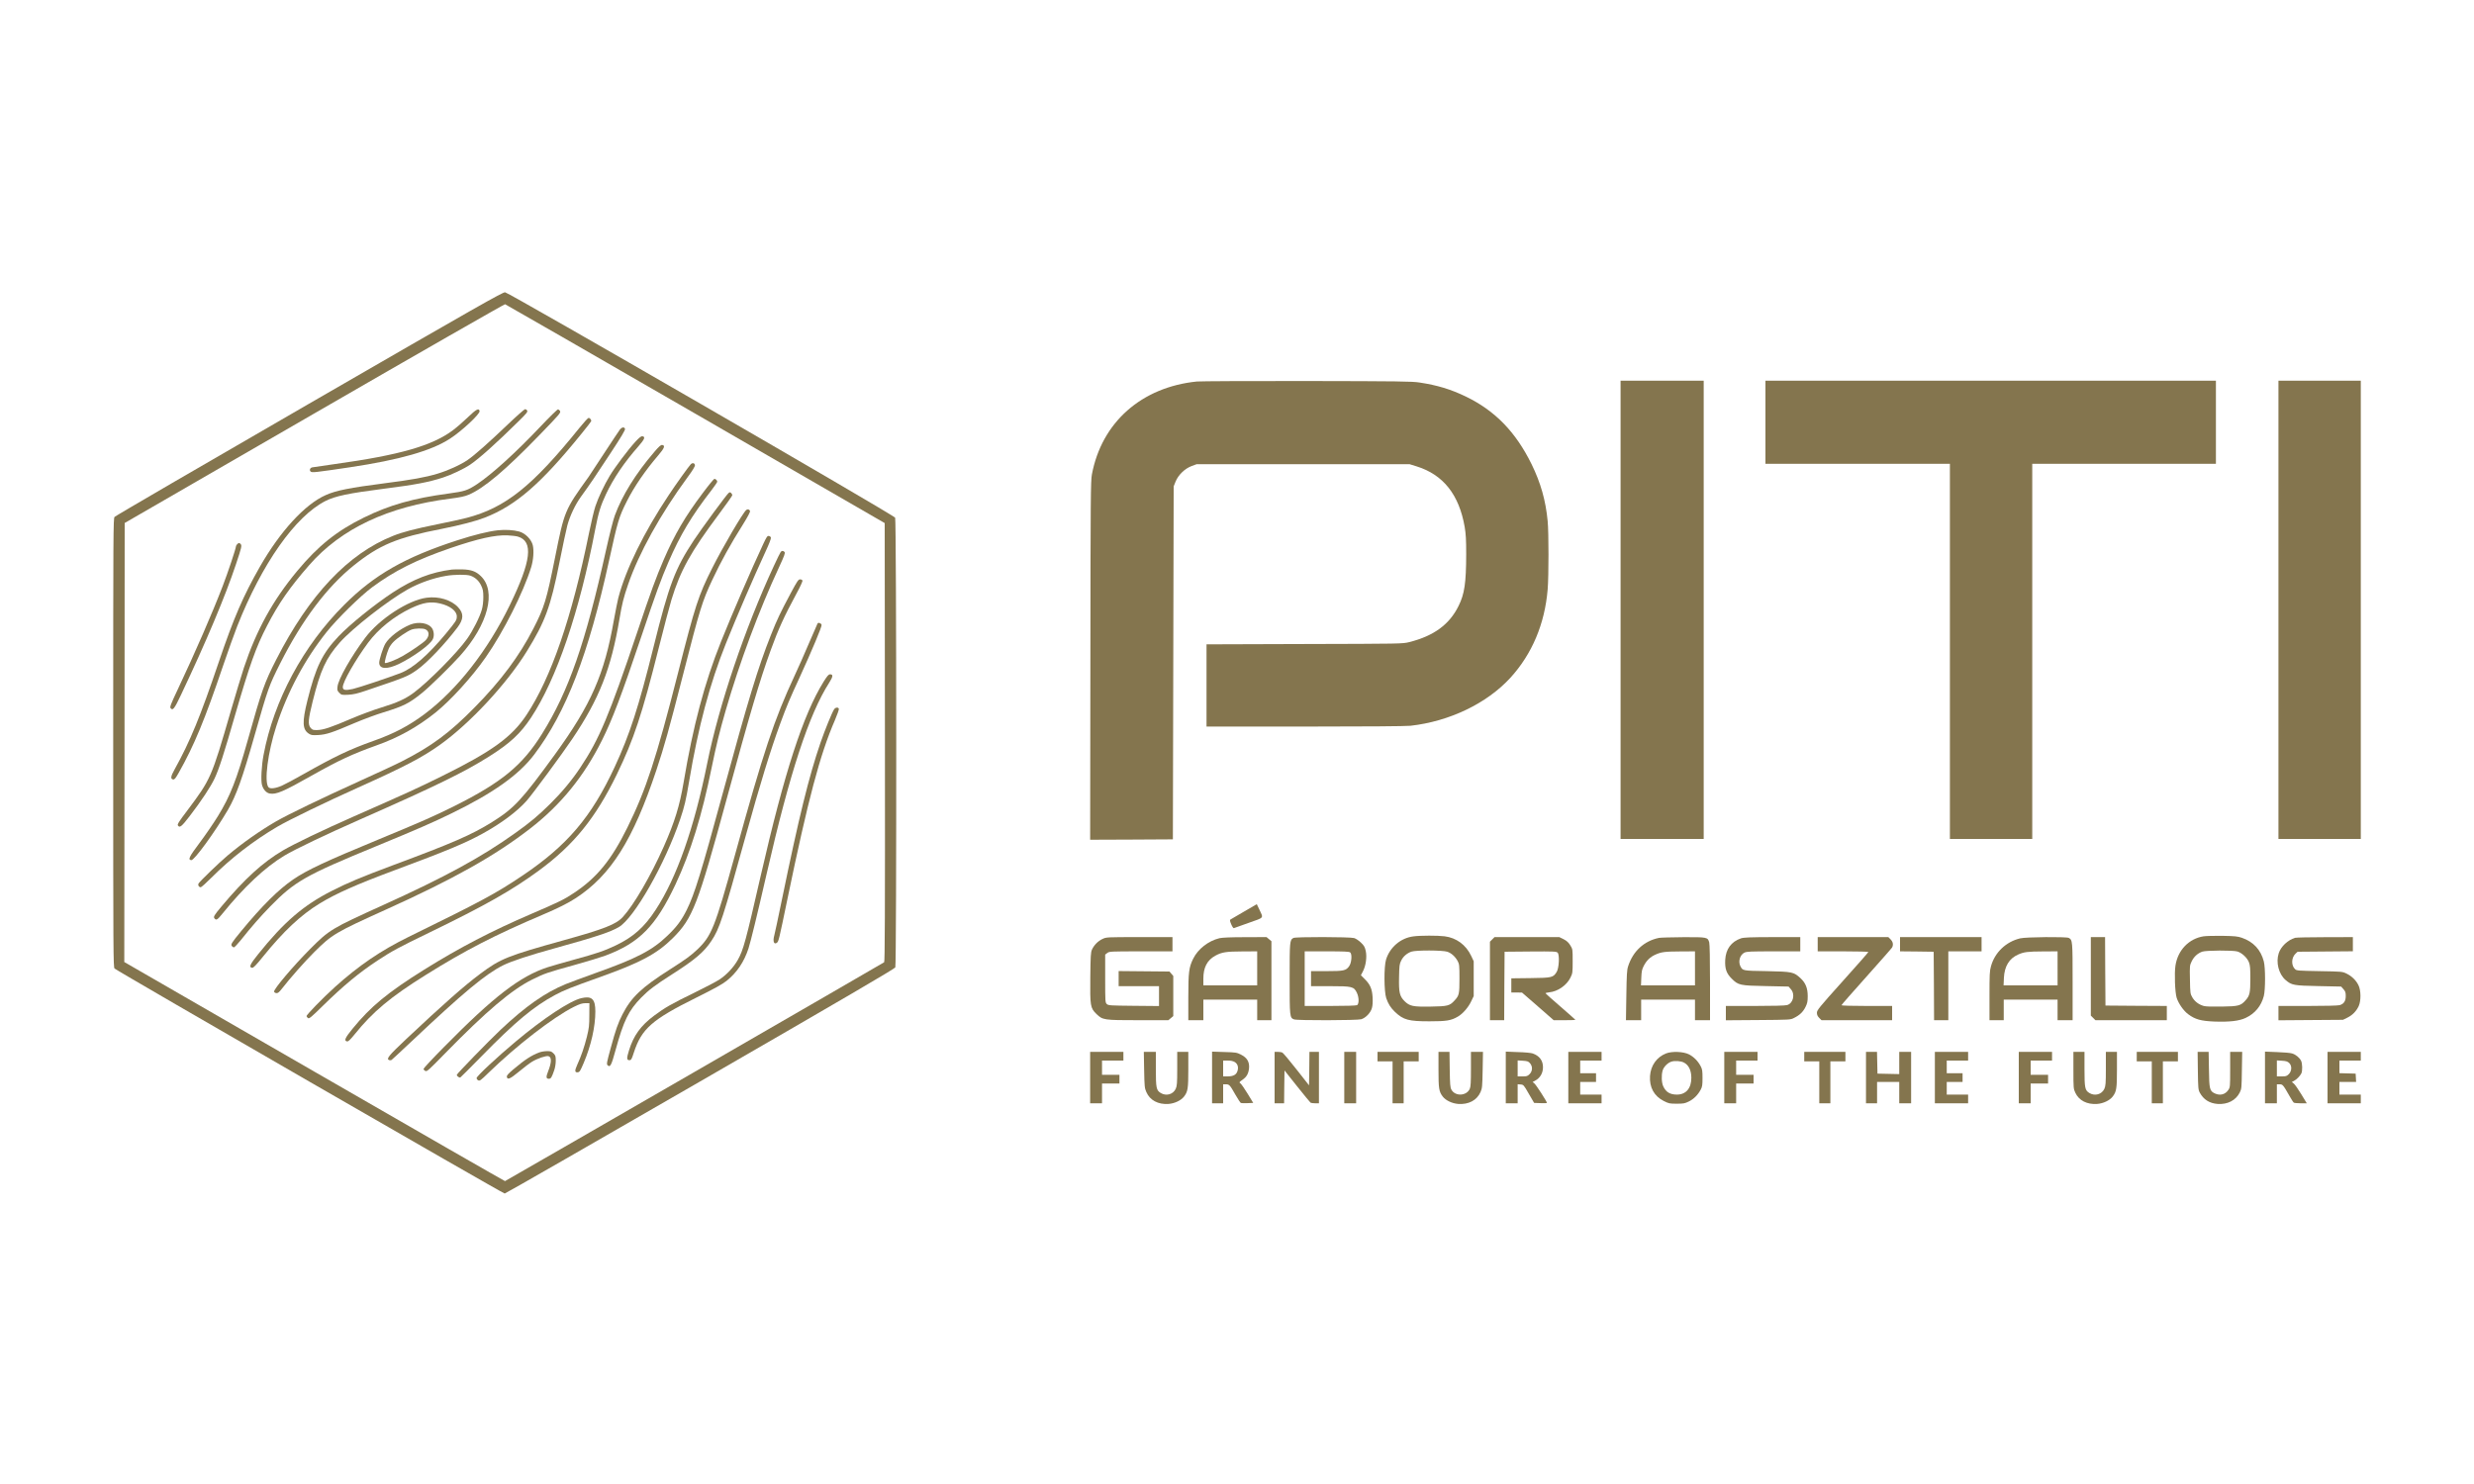 <?xml version="1.0" standalone="no"?>
<!DOCTYPE svg PUBLIC "-//W3C//DTD SVG 20010904//EN"
 "http://www.w3.org/TR/2001/REC-SVG-20010904/DTD/svg10.dtd">
<svg version="1.0" xmlns="http://www.w3.org/2000/svg"
 width="3125pt" height="1875pt" viewBox="0 0 3125 1875"
 preserveAspectRatio="xMidYMid meet">

<g transform="translate(0,1875) scale(0.1,-0.1)"
fill="#84754e" stroke="none">
<path d="M3905 13650 c-1342 -775 -2448 -1419 -2458 -1431 -16 -20 -17 -171
-17 -2854 0 -2684 1 -2834 17 -2852 23 -26 4906 -2843 4928 -2843 9 0 1120
637 2470 1417 1794 1035 2456 1423 2464 1440 17 37 15 5649 -2 5682 -17 35
-4877 2843 -4927 2848 -31 2 -324 -164 -2475 -1407z m4880 -128 l2390 -1381 3
-2769 c2 -2208 -1 -2772 -10 -2780 -15 -12 -4779 -2763 -4789 -2765 -4 -1
-1088 621 -2408 1383 l-2401 1385 3 2773 2 2774 2395 1384 c1317 761 2402
1382 2410 1380 8 -2 1091 -625 2405 -1384z"/>
<path d="M5912 13480 c-57 -55 -142 -129 -190 -165 -262 -197 -675 -315 -1497
-429 -143 -20 -270 -39 -281 -41 -28 -6 -39 -35 -20 -53 16 -16 59 -11 496 54
628 94 1027 208 1262 360 148 95 383 314 376 350 -8 42 -42 24 -146 -76z"/>
<path d="M6415 13388 c-238 -228 -428 -396 -509 -450 -88 -61 -247 -133 -380
-173 -152 -46 -325 -77 -661 -120 -450 -58 -620 -92 -750 -150 -263 -116 -575
-456 -832 -905 -212 -372 -330 -645 -518 -1200 -235 -695 -362 -1004 -560
-1362 -49 -87 -54 -121 -18 -126 17 -3 30 12 71 85 195 346 327 664 562 1358
62 182 141 403 176 492 313 792 733 1389 1115 1583 121 62 294 98 739 155 399
51 558 81 745 141 103 33 266 110 345 164 113 76 330 271 607 544 103 101 120
122 112 138 -5 10 -17 18 -27 18 -9 -1 -107 -87 -217 -192z"/>
<path d="M6830 13364 c-310 -328 -616 -606 -804 -731 -121 -80 -156 -91 -362
-119 -443 -59 -746 -145 -1069 -304 -340 -167 -577 -357 -840 -673 -309 -372
-514 -744 -674 -1223 -27 -82 -102 -329 -166 -549 -244 -842 -252 -859 -548
-1254 -106 -140 -129 -176 -120 -190 22 -35 47 -16 150 119 147 191 265 371
313 473 56 119 116 303 258 797 187 643 265 864 406 1135 145 281 287 485 532
765 403 461 996 741 1784 840 123 16 181 28 230 49 191 80 466 312 892 752
265 274 275 285 261 308 -6 9 -16 17 -24 19 -8 1 -106 -95 -219 -214z"/>
<path d="M7319 13344 c-595 -738 -934 -1009 -1424 -1137 -55 -15 -221 -51
-370 -81 -291 -59 -439 -98 -559 -146 -568 -225 -1060 -746 -1477 -1564 -148
-290 -183 -388 -359 -1016 -141 -502 -222 -709 -377 -961 -54 -88 -158 -240
-231 -337 -134 -179 -151 -214 -106 -220 37 -5 299 355 463 636 104 178 183
398 336 937 172 604 182 630 324 913 276 547 590 965 930 1238 326 261 542
351 1116 463 230 46 419 95 536 140 393 152 713 429 1228 1066 62 76 115 145
118 152 6 16 -14 43 -33 43 -7 0 -59 -57 -115 -126z"/>
<path d="M7827 13318 c-14 -18 -102 -152 -198 -298 -95 -146 -182 -278 -194
-295 -304 -423 -305 -426 -425 -1024 -107 -535 -134 -623 -274 -896 -176 -343
-409 -656 -735 -987 -319 -326 -548 -496 -926 -688 -82 -42 -328 -156 -545
-254 -455 -206 -887 -414 -1045 -505 -203 -118 -420 -270 -610 -430 -105 -88
-352 -327 -367 -354 -11 -21 5 -47 28 -47 8 0 67 53 132 118 246 247 533 469
836 647 145 85 611 311 1021 495 590 265 808 379 1036 542 376 269 841 769
1093 1178 232 375 301 563 412 1120 41 206 86 418 100 470 33 123 100 264 173
365 111 153 184 260 372 548 137 208 188 294 184 308 -10 29 -41 23 -68 -13z"/>
<path d="M8025 13168 c-89 -97 -258 -321 -323 -430 -70 -116 -144 -273 -181
-383 -17 -50 -53 -203 -81 -340 -216 -1065 -478 -1828 -791 -2300 -185 -278
-433 -458 -1064 -770 -307 -152 -430 -208 -1115 -510 -401 -177 -751 -345
-896 -430 -255 -150 -485 -360 -778 -710 -94 -113 -103 -129 -86 -150 22 -26
37 -17 101 63 273 337 538 585 781 731 137 82 518 264 953 456 964 425 1320
599 1635 798 263 166 393 287 526 487 325 491 613 1338 814 2389 39 202 67
294 135 438 96 203 231 402 410 605 78 89 90 120 49 126 -16 2 -40 -17 -89
-70z"/>
<path d="M8263 13038 c-232 -271 -402 -544 -496 -798 -21 -56 -67 -238 -112
-440 -260 -1175 -471 -1781 -809 -2323 -247 -397 -507 -611 -1106 -911 -256
-128 -430 -204 -960 -423 -668 -276 -903 -386 -1077 -505 -186 -127 -394 -334
-653 -648 -127 -155 -139 -173 -120 -195 7 -8 18 -15 25 -15 7 0 46 42 87 92
130 164 249 300 372 426 309 316 442 392 1342 762 510 210 709 297 949 414
526 256 848 485 1042 741 404 534 688 1271 947 2455 109 498 123 546 225 749
93 184 230 384 394 576 80 93 93 127 51 133 -16 2 -41 -19 -101 -90z"/>
<path d="M8726 12885 c-25 -26 -185 -248 -282 -395 -311 -467 -539 -931 -634
-1295 -11 -44 -36 -170 -56 -280 -119 -684 -288 -1068 -743 -1695 -422 -581
-516 -682 -796 -857 -258 -161 -498 -265 -1257 -547 -393 -147 -568 -220 -769
-323 -358 -182 -603 -393 -929 -800 -103 -128 -119 -165 -75 -171 15 -2 47 30
132 135 261 324 482 532 720 677 212 129 462 240 951 422 649 241 889 341
1107 461 237 130 438 281 556 414 79 90 442 582 575 779 343 508 493 890 599
1520 32 190 51 268 109 436 135 394 410 890 751 1354 66 89 95 138 93 153 -4
27 -30 33 -52 12z"/>
<path d="M8878 12522 c-225 -299 -356 -523 -496 -847 -94 -218 -159 -394 -332
-910 -356 -1058 -482 -1357 -721 -1715 -105 -158 -233 -312 -380 -457 -152
-150 -251 -233 -439 -367 -426 -305 -892 -559 -1670 -911 -655 -297 -679 -311
-926 -559 -207 -208 -458 -504 -452 -535 2 -9 14 -17 28 -19 20 -2 34 9 70 55
102 132 291 346 409 463 225 224 267 249 911 540 850 384 1375 679 1815 1020
388 300 681 660 908 1115 131 262 247 568 497 1310 184 547 247 720 342 940
150 347 293 586 550 918 37 49 68 94 68 101 0 16 -21 36 -36 36 -7 0 -73 -80
-146 -178z"/>
<path d="M9204 12522 c-20 -13 -345 -454 -439 -597 -238 -360 -313 -557 -510
-1350 -188 -758 -300 -1104 -490 -1514 -295 -635 -600 -994 -1170 -1377 -334
-224 -512 -320 -1435 -772 -350 -172 -628 -361 -932 -635 -154 -140 -359 -350
-356 -366 2 -8 11 -19 20 -25 14 -9 44 16 185 155 260 255 462 422 692 573
182 120 266 165 656 354 708 344 1042 533 1385 785 439 323 714 663 981 1212
215 444 318 755 529 1595 66 264 139 539 161 611 114 373 241 602 603 1087 91
122 166 228 166 235 0 13 -19 37 -29 37 -4 0 -11 -4 -17 -8z"/>
<path d="M9427 12307 c-42 -32 -299 -472 -432 -737 -173 -344 -214 -470 -430
-1320 -278 -1092 -404 -1476 -640 -1955 -201 -408 -384 -633 -672 -825 -123
-83 -191 -116 -538 -265 -507 -218 -907 -426 -1355 -705 -460 -287 -680 -468
-908 -749 -95 -116 -110 -153 -67 -159 15 -2 39 21 95 90 228 284 454 473 900
751 497 311 875 505 1480 762 182 77 316 144 414 208 443 290 722 733 1017
1617 101 303 155 497 338 1210 212 829 242 925 369 1195 110 234 226 444 394
711 53 85 86 148 82 157 -8 22 -29 28 -47 14z"/>
<path d="M6289 12050 c-124 -14 -301 -58 -514 -127 -660 -214 -1046 -435
-1425 -813 -520 -518 -891 -1208 -1021 -1899 -26 -135 -35 -322 -20 -378 16
-58 54 -101 98 -109 81 -15 171 23 533 228 339 191 509 270 810 378 285 101
518 231 750 416 194 156 461 449 635 699 225 322 477 822 575 1140 28 93 36
207 20 276 -18 74 -94 151 -171 173 -72 20 -177 26 -270 16z m253 -80 c198
-59 169 -307 -102 -865 -280 -575 -663 -1065 -1073 -1374 -202 -151 -385 -248
-647 -341 -304 -108 -488 -196 -885 -420 -110 -63 -234 -129 -275 -147 -80
-35 -149 -43 -169 -19 -56 67 -8 440 98 767 142 439 359 844 637 1194 133 167
425 454 576 566 280 207 557 346 988 494 351 120 562 167 720 161 52 -3 112
-9 132 -16z"/>
<path d="M5710 11554 c-265 -33 -490 -121 -747 -289 -233 -153 -542 -403 -686
-554 -206 -218 -287 -383 -394 -811 -68 -274 -64 -368 20 -421 28 -18 44 -20
117 -16 102 6 176 30 455 150 110 47 277 109 370 137 250 77 322 112 485 244
96 77 366 341 482 471 353 394 462 814 261 1007 -61 59 -122 81 -233 84 -52 1
-111 0 -130 -2z m233 -78 c61 -22 107 -65 135 -125 22 -47 27 -70 27 -146 0
-55 -7 -116 -18 -155 -25 -92 -114 -270 -188 -373 -125 -176 -488 -542 -672
-679 -108 -80 -210 -126 -412 -188 -93 -28 -262 -91 -375 -139 -256 -110 -356
-144 -433 -145 -53 -1 -61 2 -83 27 -36 42 -32 104 25 333 99 397 167 546 342
745 159 180 609 532 861 673 146 81 321 143 483 170 105 18 260 19 308 2z"/>
<path d="M5389 11198 c-232 -30 -597 -268 -776 -506 -176 -234 -342 -526 -350
-619 -5 -43 -2 -51 23 -77 28 -27 31 -28 114 -24 67 4 114 15 220 51 512 173
530 180 650 265 126 89 350 325 508 534 79 105 82 176 9 255 -85 93 -246 142
-398 121z m170 -73 c128 -30 211 -95 211 -163 -1 -49 -6 -57 -139 -219 -225
-271 -413 -435 -571 -497 -152 -58 -531 -185 -603 -201 -96 -21 -127 -15 -127
24 0 65 156 338 320 561 130 175 325 332 541 435 155 73 248 88 368 60z"/>
<path d="M5179 10857 c-127 -53 -264 -158 -312 -240 -28 -48 -77 -200 -77
-240 0 -83 100 -88 253 -14 181 89 387 239 423 309 20 38 17 97 -6 136 -43 71
-172 93 -281 49z m194 -58 c52 -24 54 -84 4 -138 -31 -33 -186 -140 -291 -200
-90 -51 -212 -98 -224 -87 -8 8 22 119 48 180 10 25 38 65 62 88 50 50 174
134 226 153 46 17 143 19 175 4z"/>
<path d="M9639 11873 c-148 -317 -387 -869 -531 -1228 -209 -522 -354 -1069
-473 -1780 -50 -296 -113 -500 -249 -808 -164 -370 -380 -742 -519 -893 -84
-93 -239 -153 -747 -294 -708 -197 -797 -232 -1053 -423 -205 -153 -472 -389
-942 -831 -217 -205 -249 -245 -210 -260 9 -3 23 -3 30 1 7 5 120 109 251 233
661 623 937 853 1160 964 102 51 329 126 659 217 516 143 693 202 801 265 196
115 583 796 776 1364 55 163 72 237 113 479 115 687 260 1231 466 1745 136
338 339 810 503 1166 37 79 66 153 64 165 -2 12 -12 21 -26 23 -20 3 -28 -10
-73 -105z"/>
<path d="M2996 11874 c-9 -8 -16 -22 -16 -29 0 -25 -101 -328 -167 -500 -131
-341 -346 -835 -566 -1302 -88 -186 -103 -225 -93 -239 28 -37 48 -12 132 166
319 672 562 1252 695 1652 72 216 77 236 57 256 -16 16 -23 15 -42 -4z"/>
<path d="M9862 11777 c-6 -7 -45 -86 -87 -177 -366 -789 -693 -1756 -841
-2490 -166 -824 -387 -1452 -653 -1857 -142 -218 -283 -343 -503 -448 -147
-70 -241 -102 -531 -181 -131 -36 -280 -79 -330 -95 -348 -114 -678 -367
-1309 -1008 -142 -143 -258 -268 -258 -276 0 -8 10 -20 22 -26 20 -11 38 5
247 219 528 540 844 807 1106 937 158 77 176 84 537 184 158 44 331 97 385
117 428 160 636 371 885 899 191 407 334 868 459 1485 57 279 98 445 174 709
175 607 421 1268 677 1818 66 143 78 176 68 188 -15 18 -34 19 -48 2z"/>
<path d="M9992 11263 c-138 -259 -174 -334 -255 -538 -162 -408 -284 -809
-607 -1995 -274 -1009 -356 -1274 -455 -1475 -67 -134 -126 -214 -242 -325
-194 -187 -387 -288 -913 -475 -151 -54 -320 -117 -375 -139 -263 -109 -504
-278 -822 -577 -151 -143 -553 -556 -553 -569 0 -17 32 -40 45 -33 7 5 126
123 264 264 427 437 665 635 933 778 111 60 208 98 553 221 526 187 732 297
936 500 248 247 314 418 675 1745 296 1088 420 1508 559 1890 97 268 170 427
327 718 45 82 78 154 74 162 -3 8 -16 15 -30 15 -21 0 -36 -21 -114 -167z"/>
<path d="M10327 10873 c-3 -4 -52 -118 -110 -253 -57 -135 -137 -315 -177
-400 -260 -558 -395 -962 -759 -2282 -252 -910 -293 -1013 -472 -1184 -85 -80
-142 -122 -349 -254 -357 -227 -486 -350 -597 -566 -57 -112 -85 -191 -148
-423 -51 -186 -55 -206 -40 -220 32 -32 48 -2 100 190 103 374 165 501 325
665 91 93 176 158 390 294 288 184 403 281 496 422 103 154 146 287 433 1325
179 647 313 1084 436 1419 82 223 115 302 245 584 157 343 281 640 278 664 -3
21 -41 35 -51 19z"/>
<path d="M10404 10138 c-260 -419 -496 -1148 -794 -2448 -190 -831 -220 -942
-290 -1067 -51 -92 -142 -190 -231 -248 -37 -25 -182 -101 -321 -169 -282
-137 -370 -187 -505 -288 -169 -126 -260 -251 -318 -440 -31 -100 -30 -123 5
-123 23 0 28 9 56 95 98 302 229 417 789 695 237 118 327 168 384 213 129 104
219 237 275 407 30 95 111 426 231 950 291 1271 533 2010 790 2411 48 76 51
104 10 104 -19 0 -35 -19 -81 -92z"/>
<path d="M10536 9788 c-28 -43 -116 -260 -172 -422 -147 -429 -271 -933 -488
-1986 -47 -228 -90 -431 -96 -450 -21 -74 -3 -121 35 -90 20 17 24 31 131 549
262 1264 411 1827 601 2264 30 70 52 134 49 142 -8 22 -44 18 -60 -7z"/>
<path d="M7345 6139 c-146 -34 -478 -253 -830 -548 -237 -198 -495 -439 -495
-462 0 -10 9 -23 21 -29 18 -10 32 0 127 93 357 347 819 704 1080 835 74 37
104 46 145 47 l52 0 -1 -150 c0 -133 -4 -164 -31 -275 -33 -131 -71 -242 -122
-354 -34 -75 -32 -99 8 -94 23 3 31 17 74 118 94 222 147 458 147 651 0 156
-44 198 -175 168z"/>
<path d="M6815 5454 c-100 -37 -181 -89 -333 -217 -62 -53 -82 -75 -80 -91 6
-44 41 -29 153 64 61 51 135 107 165 125 69 42 176 78 207 71 43 -12 42 -78
-4 -194 -28 -70 -25 -92 10 -92 26 0 36 16 68 109 11 31 19 81 19 118 0 58 -3
68 -29 94 -25 25 -37 29 -83 28 -29 0 -71 -7 -93 -15z"/>
<path d="M15120 13930 c-702 -71 -1204 -516 -1328 -1175 -15 -83 -17 -276 -19
-2353 l-3 -2262 522 2 523 3 5 2230 5 2230 24 60 c34 84 115 163 201 196 l65
24 1345 0 1345 0 90 -28 c336 -105 535 -357 606 -765 15 -91 19 -161 19 -345
-1 -363 -21 -501 -96 -652 -115 -235 -313 -380 -624 -458 -84 -21 -97 -21
-1322 -24 l-1238 -4 0 -519 0 -520 1243 0 c759 0 1277 4 1332 10 493 55 965
282 1262 605 275 301 436 683 472 1118 14 166 14 722 0 863 -25 263 -88 483
-203 719 -201 408 -461 676 -831 855 -191 92 -360 143 -584 177 -93 15 -268
17 -1421 19 -723 1 -1349 -2 -1390 -6z"/>
<path d="M20470 11045 l0 -2895 525 0 525 0 0 2895 0 2895 -525 0 -525 0 0
-2895z"/>
<path d="M22300 13415 l0 -525 1165 0 1165 0 0 -2370 0 -2370 520 0 520 0 0
2370 0 2370 1160 0 1160 0 0 525 0 525 -2845 0 -2845 0 0 -525z"/>
<path d="M28780 11045 l0 -2895 520 0 520 0 0 2895 0 2895 -520 0 -520 0 0
-2895z"/>
<path d="M15715 7233 c-88 -52 -166 -97 -173 -101 -9 -6 -7 -20 10 -60 12 -29
27 -51 33 -49 5 2 90 33 188 67 201 71 187 54 134 169 l-32 67 -160 -93z"/>
<path d="M17853 6919 c-160 -20 -296 -136 -345 -292 -28 -90 -26 -403 2 -488
26 -75 56 -122 111 -175 107 -101 173 -118 434 -118 217 0 274 9 361 60 62 36
131 116 167 192 l32 67 0 220 0 220 -32 68 c-66 139 -186 228 -335 247 -86 11
-307 11 -395 -1z m429 -194 c52 -18 100 -62 131 -119 20 -38 22 -55 22 -221 0
-196 -4 -214 -64 -278 -59 -65 -87 -72 -299 -75 -225 -4 -266 5 -331 69 -62
63 -73 109 -69 301 3 147 5 168 27 211 25 52 71 92 128 113 57 20 395 19 455
-1z"/>
<path d="M27835 6920 c-186 -29 -326 -174 -356 -370 -15 -98 -6 -338 15 -406
23 -73 88 -167 148 -210 86 -64 160 -84 327 -91 191 -7 314 7 397 46 117 55
196 150 229 276 21 81 21 358 0 438 -38 147 -132 248 -276 298 -55 19 -90 22
-244 25 -99 1 -207 -1 -240 -6z m427 -192 c56 -17 123 -79 145 -136 15 -38 18
-76 18 -207 0 -177 -8 -215 -58 -271 -62 -71 -89 -79 -302 -82 -124 -2 -204 0
-230 8 -62 18 -111 55 -142 107 -27 47 -28 52 -31 226 -4 176 -3 179 23 233
29 58 73 98 132 120 49 17 389 19 445 2z"/>
<path d="M13925 6886 c-55 -25 -106 -77 -132 -134 -15 -32 -18 -80 -21 -345
-4 -368 0 -393 78 -469 79 -76 92 -78 531 -78 l377 0 31 26 31 26 0 253 0 254
-24 28 -24 28 -321 3 -321 3 0 -96 0 -95 255 0 255 0 0 -125 0 -126 -319 3
c-297 3 -320 4 -340 22 -20 19 -21 27 -21 322 l0 303 26 20 c26 20 37 21 425
21 l399 0 0 90 0 90 -417 0 c-417 0 -418 0 -468 -24z"/>
<path d="M15403 6896 c-140 -34 -271 -136 -332 -260 -53 -109 -61 -167 -61
-488 l0 -288 95 0 95 0 0 130 0 130 340 0 340 0 0 -130 0 -130 90 0 90 0 0
499 0 499 -31 26 -31 26 -271 -1 c-183 0 -289 -5 -324 -13z m477 -381 l0 -215
-340 0 -340 0 0 85 c0 142 48 233 151 290 83 45 136 53 342 54 l187 1 0 -215z"/>
<path d="M16337 6899 c-46 -27 -47 -41 -47 -514 0 -485 1 -494 56 -515 39 -15
797 -13 848 2 57 17 119 82 135 141 9 29 12 79 9 134 -6 107 -30 164 -100 233
l-48 48 26 50 c37 71 52 182 35 258 -11 49 -21 67 -60 104 -27 26 -63 51 -87
58 -53 15 -740 17 -767 1z m717 -182 c27 -20 19 -131 -12 -174 -40 -57 -68
-63 -286 -63 l-196 0 0 -95 0 -95 240 0 c280 0 301 -5 339 -83 28 -58 29 -142
2 -157 -13 -6 -138 -10 -340 -10 l-321 0 0 345 0 345 278 0 c216 0 282 -3 296
-13z"/>
<path d="M18849 6881 l-29 -29 0 -496 0 -496 90 0 90 0 2 433 3 432 327 3
c295 2 328 1 343 -15 26 -26 18 -195 -12 -243 -44 -71 -59 -75 -330 -78 l-243
-3 0 -90 0 -89 68 0 67 -1 200 -174 200 -175 138 0 c75 0 137 2 137 4 0 2 -84
77 -187 166 -104 89 -189 166 -191 170 -1 4 19 9 46 12 108 10 221 88 269 186
27 55 28 63 28 208 0 150 0 151 -30 200 -23 37 -44 56 -84 77 l-55 27 -409 0
-409 0 -29 -29z"/>
<path d="M20955 6900 c-189 -39 -329 -169 -390 -360 -15 -46 -18 -107 -22
-367 l-5 -313 96 0 96 0 0 130 0 130 340 0 340 0 0 -130 0 -130 95 0 95 0 0
473 c0 294 -4 486 -10 509 -19 67 -22 68 -325 67 -148 -1 -288 -5 -310 -9z
m455 -385 l0 -215 -341 0 -341 0 4 98 c3 80 9 106 31 148 34 67 80 112 144
141 76 35 119 41 321 42 l182 1 0 -215z"/>
<path d="M21990 6894 c-123 -43 -190 -135 -198 -270 -6 -112 14 -172 82 -239
83 -83 103 -88 434 -94 l284 -6 29 -33 c57 -64 30 -180 -48 -201 -23 -7 -178
-11 -405 -11 l-368 0 0 -91 0 -90 408 3 c399 3 408 3 452 26 72 35 116 78 146
139 23 47 28 69 28 137 0 101 -27 167 -90 226 -87 80 -102 83 -425 90 -308 5
-306 5 -335 61 -31 61 -6 146 51 173 28 14 84 16 369 16 l336 0 0 90 0 90
-352 0 c-292 -1 -361 -4 -398 -16z"/>
<path d="M22960 6820 l0 -90 320 0 c176 0 320 -4 320 -8 0 -5 -146 -171 -325
-370 -298 -332 -325 -365 -325 -398 0 -26 8 -43 29 -65 l29 -29 446 0 446 0 0
90 0 90 -320 0 c-185 0 -320 4 -320 9 0 5 142 167 315 360 172 193 319 359
325 370 18 35 11 71 -19 102 l-29 29 -446 0 -446 0 0 -90z"/>
<path d="M24000 6820 l0 -90 213 -2 212 -3 3 -432 2 -433 90 0 90 0 0 435 0
435 210 0 210 0 0 90 0 90 -515 0 -515 0 0 -90z"/>
<path d="M25517 6894 c-179 -43 -320 -178 -368 -352 -17 -58 -19 -105 -19
-374 l0 -308 90 0 90 0 0 130 0 130 340 0 340 0 0 -130 0 -130 95 0 95 0 0
485 c0 519 -1 529 -49 555 -31 16 -543 12 -614 -6z m473 -379 l0 -215 -341 0
-341 0 4 93 c7 149 67 247 181 297 73 32 117 38 315 39 l182 1 0 -215z"/>
<path d="M26410 6414 l0 -496 29 -29 29 -29 451 0 451 0 0 90 0 90 -387 2
-388 3 -3 433 -2 432 -90 0 -90 0 0 -496z"/>
<path d="M28990 6901 c-93 -29 -177 -108 -206 -193 -39 -117 -1 -266 87 -341
76 -65 101 -70 417 -76 l284 -6 29 -33 c24 -27 29 -41 29 -86 0 -65 -24 -101
-78 -116 -22 -6 -183 -10 -404 -10 l-368 0 0 -90 0 -91 408 3 407 3 57 28 c64
32 111 80 142 146 30 67 29 198 -3 262 -30 63 -85 116 -151 148 -54 26 -58 26
-341 31 -265 5 -289 6 -308 24 -52 47 -49 146 5 197 l26 24 349 3 349 3 0 89
0 90 -352 -1 c-194 0 -364 -4 -378 -8z"/>
<path d="M13770 5135 l0 -325 75 0 75 0 0 125 0 125 110 0 110 0 0 55 0 55
-110 0 -110 0 0 90 0 90 135 0 135 0 0 55 0 55 -210 0 -210 0 0 -325z"/>
<path d="M14452 5233 c4 -212 6 -232 28 -281 45 -104 149 -159 280 -150 78 6
158 44 196 93 48 63 54 101 54 341 l0 224 -70 0 -70 0 0 -212 c0 -188 -3 -218
-19 -255 -33 -71 -120 -95 -189 -53 -56 34 -62 63 -62 305 l0 215 -76 0 -76 0
4 -227z"/>
<path d="M15310 5136 l0 -326 70 0 70 0 0 120 0 120 34 0 c44 0 51 -8 120
-130 32 -56 64 -104 70 -106 7 -3 45 -4 85 -2 l71 3 -70 115 c-39 63 -79 122
-90 130 -20 15 -20 16 24 47 54 38 76 78 83 147 7 78 -25 132 -100 170 -55 28
-67 30 -213 34 l-154 5 0 -327z m287 195 c37 -23 50 -66 33 -116 -15 -45 -53
-65 -125 -65 l-55 0 0 100 0 100 58 0 c39 0 67 -6 89 -19z"/>
<path d="M16100 5135 l0 -325 60 0 60 0 2 208 3 207 159 -200 c88 -110 164
-203 170 -207 6 -4 32 -8 59 -8 l47 0 0 325 0 325 -60 0 -60 0 -2 -211 -3
-212 -159 202 c-87 111 -167 206 -177 211 -10 6 -36 10 -58 10 l-41 0 0 -325z"/>
<path d="M16980 5135 l0 -325 75 0 75 0 0 325 0 325 -75 0 -75 0 0 -325z"/>
<path d="M17400 5400 l0 -60 95 0 95 0 0 -265 0 -265 70 0 70 0 0 265 0 265
95 0 95 0 0 60 0 60 -260 0 -260 0 0 -60z"/>
<path d="M18170 5236 c0 -240 6 -278 54 -341 38 -49 118 -87 196 -93 131 -9
235 46 281 150 21 49 23 68 27 281 l4 227 -76 0 -76 0 0 -215 c0 -165 -3 -224
-14 -250 -39 -93 -185 -101 -233 -12 -15 27 -18 65 -21 255 l-3 222 -70 0 -69
0 0 -224z"/>
<path d="M19020 5136 l0 -326 75 0 75 0 0 121 0 120 37 -3 c37 -3 40 -6 104
-118 l67 -115 81 -3 c45 -2 81 0 81 3 0 16 -137 229 -158 245 l-23 19 28 15
c66 34 103 96 103 172 0 84 -44 143 -130 174 -19 7 -104 15 -187 17 l-153 6 0
-327z m306 180 c35 -40 33 -99 -5 -137 -26 -26 -36 -29 -90 -29 l-61 0 0 101
0 101 66 -4 c58 -4 70 -8 90 -32z"/>
<path d="M19810 5135 l0 -325 210 0 210 0 0 55 0 55 -135 0 -135 0 0 80 0 80
100 0 100 0 0 55 0 55 -100 0 -100 0 0 80 0 80 135 0 135 0 0 55 0 55 -210 0
-210 0 0 -325z"/>
<path d="M21044 5440 c-118 -47 -193 -153 -202 -285 -9 -143 51 -253 172 -315
65 -33 75 -35 165 -35 85 0 103 3 153 28 62 30 115 83 150 149 20 37 23 58 23
148 0 91 -3 111 -24 150 -32 62 -86 117 -146 148 -70 36 -215 42 -291 12z
m226 -115 c60 -31 93 -97 94 -190 1 -134 -66 -214 -181 -215 -88 0 -140 31
-174 105 -21 45 -25 138 -8 198 13 48 67 102 116 115 44 12 116 6 153 -13z"/>
<path d="M21780 5135 l0 -325 75 0 75 0 0 125 0 125 110 0 110 0 0 55 0 55
-110 0 -110 0 0 90 0 90 135 0 135 0 0 55 0 55 -210 0 -210 0 0 -325z"/>
<path d="M22790 5400 l0 -60 95 0 95 0 0 -265 0 -265 70 0 70 0 0 265 0 265
95 0 95 0 0 60 0 60 -260 0 -260 0 0 -60z"/>
<path d="M23570 5135 l0 -325 70 0 70 0 0 135 0 135 140 0 140 0 0 -135 0
-135 75 0 75 0 0 325 0 325 -75 0 -75 0 0 -140 0 -141 -137 3 -138 3 -3 138
-3 137 -69 0 -70 0 0 -325z"/>
<path d="M24440 5135 l0 -325 210 0 210 0 0 55 0 55 -135 0 -135 0 0 80 0 80
100 0 100 0 0 55 0 55 -100 0 -100 0 0 80 0 80 135 0 135 0 0 55 0 55 -210 0
-210 0 0 -325z"/>
<path d="M25500 5135 l0 -325 75 0 75 0 0 125 0 125 110 0 110 0 0 55 0 55
-110 0 -110 0 0 90 0 90 135 0 135 0 0 55 0 55 -210 0 -210 0 0 -325z"/>
<path d="M26190 5228 c0 -224 1 -235 24 -284 46 -99 148 -151 276 -142 78 6
158 44 196 93 48 63 54 101 54 341 l0 224 -70 0 -70 0 0 -212 c0 -188 -3 -218
-19 -255 -33 -71 -120 -95 -189 -53 -56 34 -62 63 -62 305 l0 215 -70 0 -70 0
0 -232z"/>
<path d="M26990 5400 l0 -60 95 0 95 0 0 -265 0 -265 70 0 70 0 0 265 0 265
95 0 95 0 0 60 0 60 -260 0 -260 0 0 -60z"/>
<path d="M27762 5223 c3 -221 5 -241 24 -278 48 -88 122 -135 225 -143 126 -9
231 45 281 146 22 44 23 60 26 280 l4 232 -76 0 -76 0 0 -224 c0 -216 -1 -224
-23 -257 -39 -58 -105 -75 -171 -44 -65 31 -71 54 -74 303 l-4 222 -70 0 -69
0 3 -237z"/>
<path d="M28610 5136 l0 -326 75 0 75 0 0 120 0 120 34 0 c39 0 45 -6 121
-140 26 -47 53 -88 59 -92 6 -4 46 -8 88 -8 l76 0 -70 115 c-38 63 -81 124
-94 134 l-25 20 28 15 c32 16 75 60 92 93 16 31 14 129 -4 162 -20 39 -68 78
-113 91 -20 7 -106 14 -189 17 l-153 6 0 -327z m305 184 c37 -35 35 -101 -4
-141 -26 -26 -36 -29 -90 -29 l-61 0 0 101 0 101 65 -4 c50 -3 70 -9 90 -28z"/>
<path d="M29400 5135 l0 -325 210 0 210 0 0 55 0 55 -135 0 -135 0 0 80 0 80
106 0 105 0 -3 53 -3 52 -102 3 -103 3 0 79 0 80 135 0 135 0 0 55 0 55 -210
0 -210 0 0 -325z"/>
</g>
</svg>
